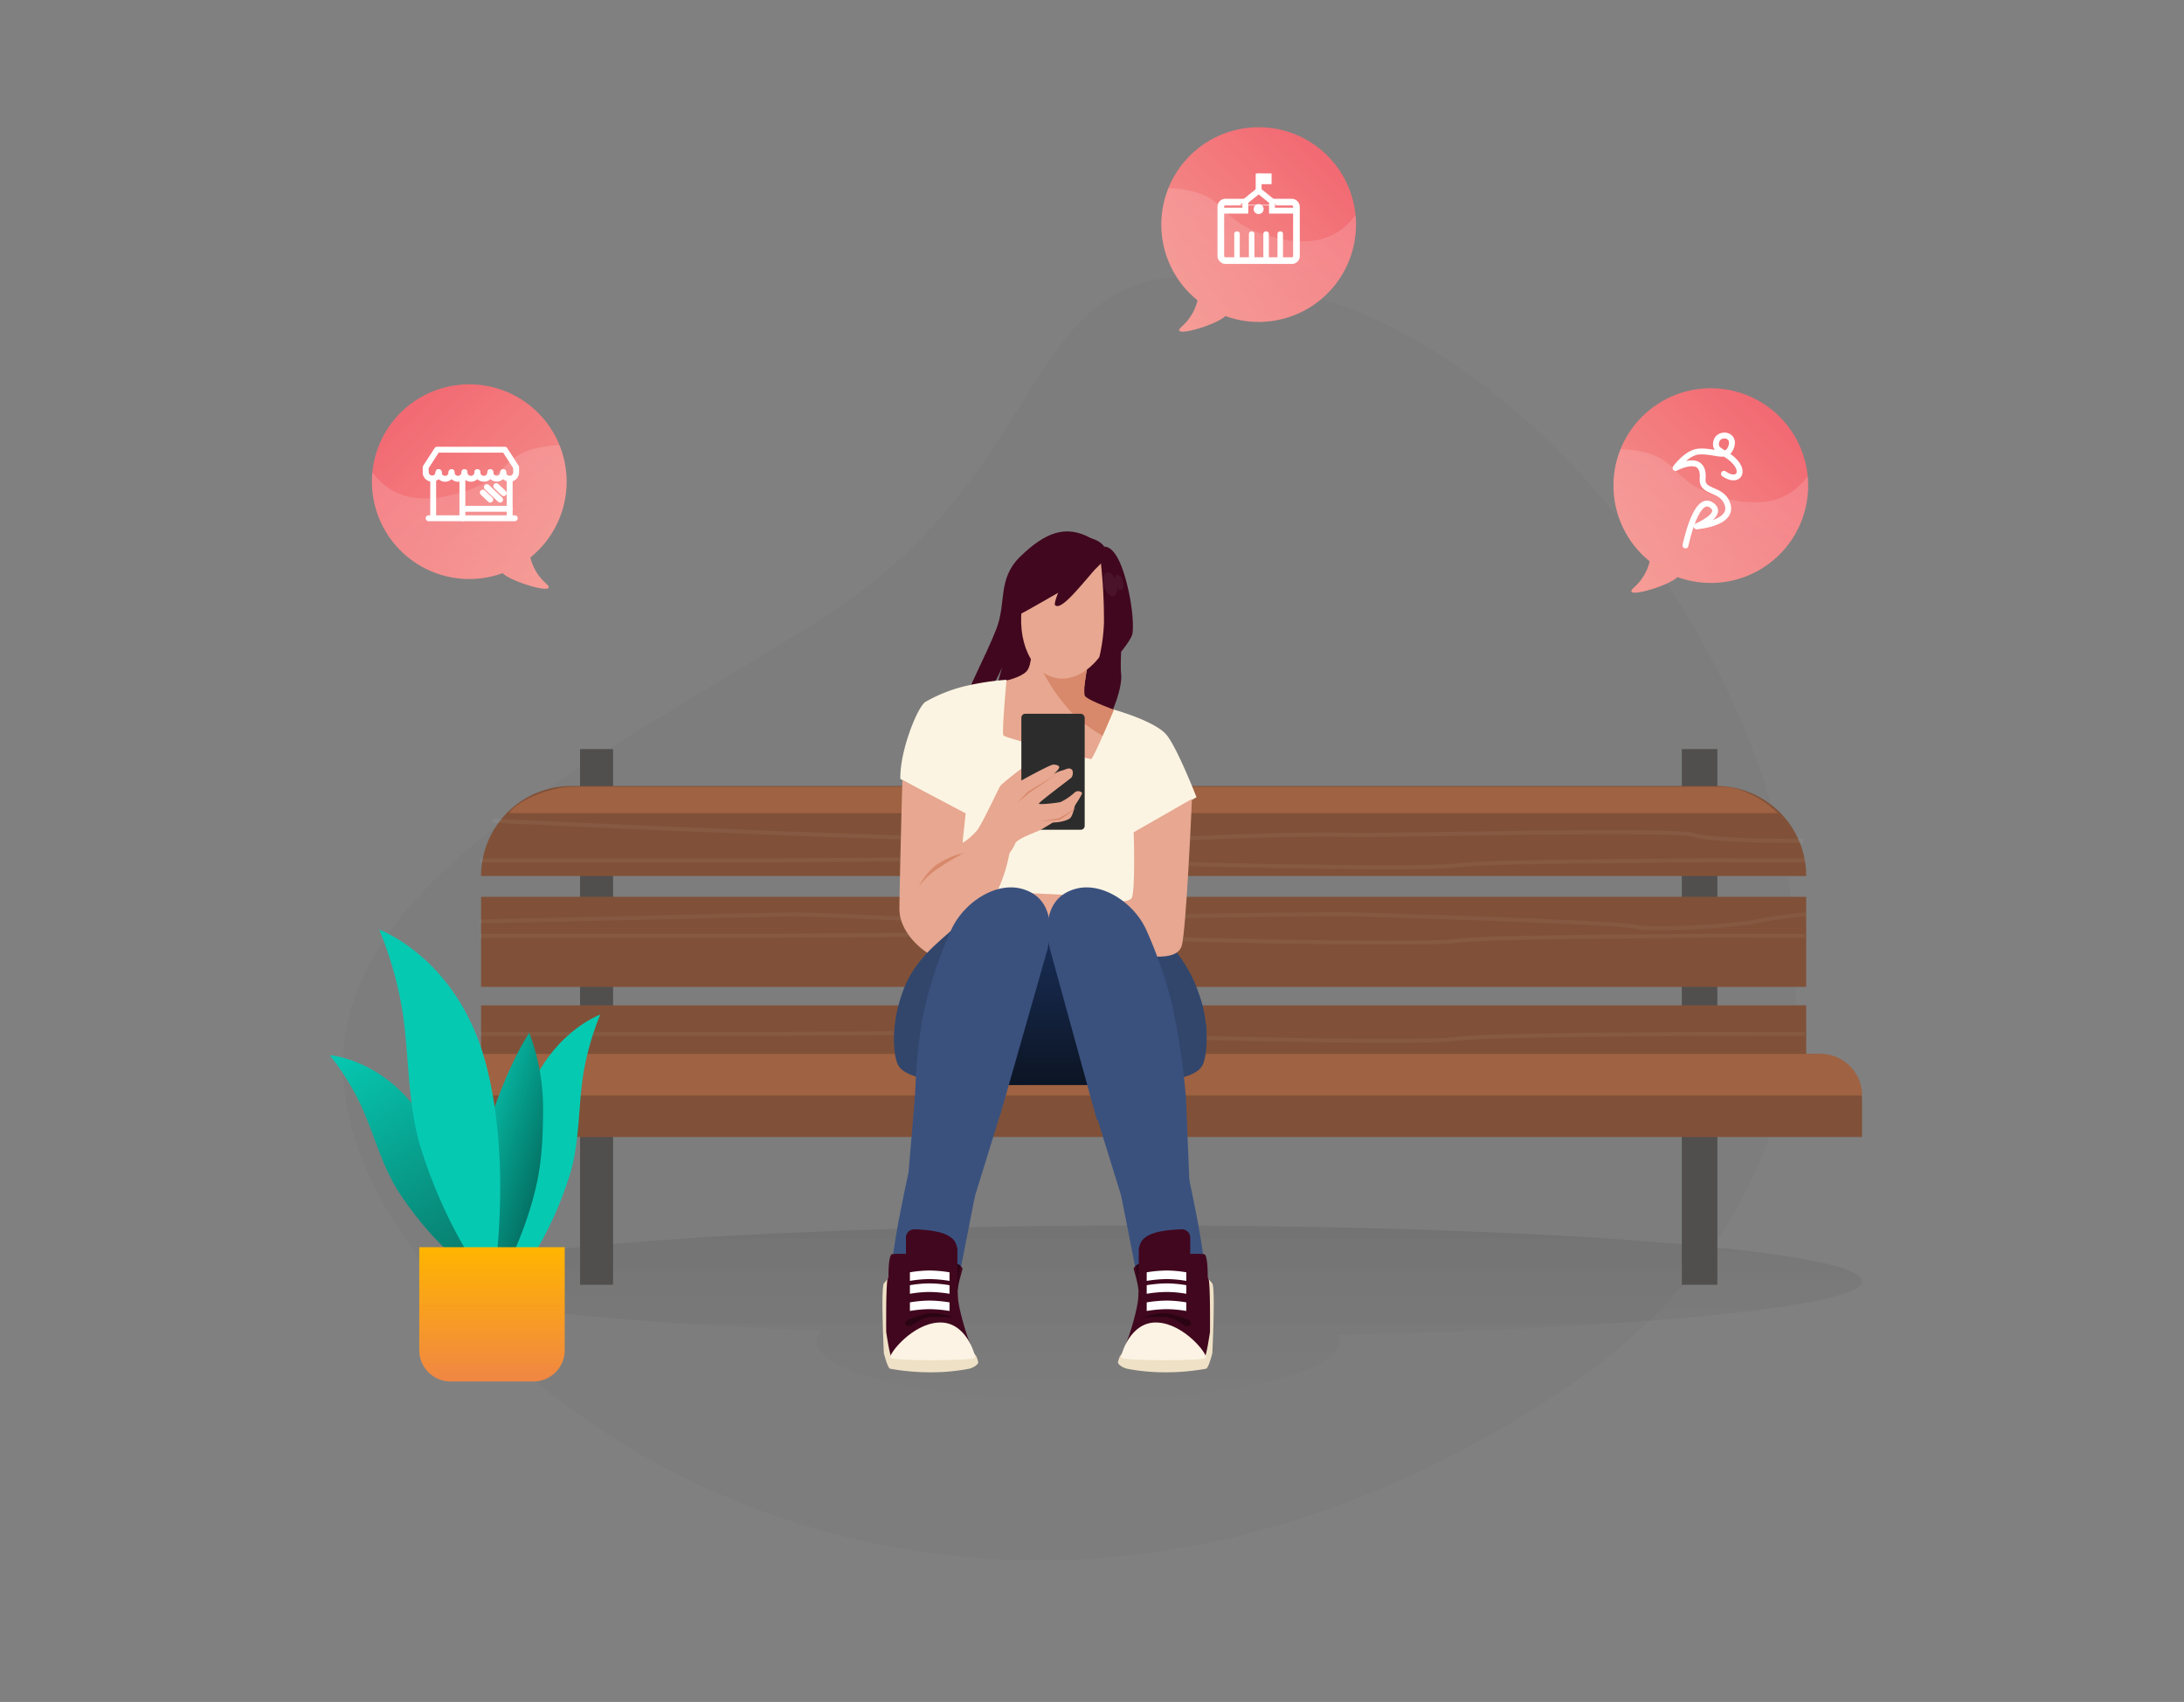 <svg xmlns="http://www.w3.org/2000/svg" xmlns:xlink="http://www.w3.org/1999/xlink" width="557" height="434" viewBox="0 0 557 434">
    <rect x="0" y="0" width="557" height="434" fill="#808080" stroke="none"/>
    <defs>
        <linearGradient id="linear-gradient" x2=".803" y1="1" y2=".109">
            <stop offset="0" stop-color="#f59991"/>
            <stop offset="1" stop-color="#f26a73"/>
        </linearGradient>
        <linearGradient id="linear-gradient-2" x2=".803" y1="0" y2=".891" xlink:href="#linear-gradient"/>
        <linearGradient id="linear-gradient-4" x1=".5" x2=".5" y2="1">
            <stop offset="0"/>
            <stop offset="1" stop-color="#545454" stop-opacity=".4"/>
        </linearGradient>
        <linearGradient id="linear-gradient-5" x1=".5" x2=".5" y2="1">
            <stop offset="0" stop-color="#192e57"/>
            <stop offset="1" stop-color="#0c1524"/>
        </linearGradient>
        <linearGradient id="linear-gradient-6" x1="1.44" x2="-.161" y1=".199" y2="-.01">
            <stop offset="0" stop-color="#06c9b2"/>
            <stop offset="1" stop-color="#036559"/>
        </linearGradient>
        <linearGradient id="linear-gradient-7" x1=".5" x2=".5" y2="1">
            <stop offset="0" stop-color="#06c9b2"/>
            <stop offset="1" stop-color="#097769"/>
        </linearGradient>
        <linearGradient id="linear-gradient-8" x1=".5" x2=".5" y2="1">
            <stop offset="0" stop-color="#ffb500"/>
            <stop offset="1" stop-color="#f08644"/>
        </linearGradient>
        <linearGradient id="linear-gradient-10" x1=".735" x2=".11" y1="-.127" y2="1.069">
            <stop offset="0" stop-color="#fff"/>
            <stop offset=".127" stop-color="#fff" stop-opacity=".98"/>
            <stop offset=".279" stop-color="#fff" stop-opacity=".922"/>
            <stop offset=".444" stop-color="#fff" stop-opacity=".827"/>
            <stop offset=".618" stop-color="#fff" stop-opacity=".694"/>
            <stop offset=".8" stop-color="#fff" stop-opacity=".525"/>
            <stop offset=".985" stop-color="#fff" stop-opacity=".318"/>
            <stop offset="1" stop-color="#fff" stop-opacity=".302"/>
        </linearGradient>
        <linearGradient id="linear-gradient-12" x1=".265" x2=".89" y1="-.127" y2="1.069" xlink:href="#linear-gradient-10"/>
        <clipPath id="clip-path">
            <path id="Rectangle_9480" fill="#fff" stroke="#707070" d="M0 0H557V434H0z" transform="translate(682 461)"/>
        </clipPath>
        <clipPath id="clip-path-2">
            <path id="Union_171" d="M0 24.825a24.777 24.777 0 0 0 9.25 19.332 12.972 12.972 0 0 1-3.942 6.591c-3.923 3.408 8.649-.2 11.034-2.586A24.829 24.829 0 1 0 0 24.825z" class="cls-3"/>
        </clipPath>
        <clipPath id="clip-path-3">
            <path id="Tracé_3493" fill="none" stroke="#707070" stroke-width="1.5px" d="M274.764 378.625s4.673-3.246 4.545-3.271-12.25.133-12.248.232.806 19.107.992 19.091 23.952-.854 24-1.072-2.38-18.829-2.38-18.829-9.807.6-9.887.579 4.282 3.271 4.282 3.271z" transform="translate(-267.061 -374.775)"/>
        </clipPath>
        <clipPath id="clip-path-4">
            <path id="Union_167" d="M0 27.319A24.776 24.776 0 0 1 9.25 7.987 12.971 12.971 0 0 0 5.309 1.4c-3.923-3.408 8.649.2 11.034 2.586A24.828 24.828 0 1 1 0 27.319z" class="cls-5" transform="rotate(180 24.825 26.072)"/>
        </clipPath>
        <clipPath id="clip-path-5">
            <path id="Union_169" d="M0 24.823a24.776 24.776 0 0 0 9.25 19.332 12.971 12.971 0 0 1-3.941 6.591c-3.922 3.407 8.649-.2 11.033-2.586A24.828 24.828 0 1 0 0 24.823z" class="cls-3"/>
        </clipPath>
        <style>
            .cls-26{fill:#fff}.cls-13,.cls-15,.cls-2,.cls-36,.cls-42{fill:none}.cls-3{fill:url(#linear-gradient)}.cls-36,.cls-42{stroke-width:1.5px}.cls-5{fill:url(#linear-gradient-2)}.cls-9{fill:#514f4e}.cls-10{fill:#805138}.cls-11{fill:#9f6242}.cls-13,.cls-36,.cls-42{stroke:#fff}.cls-13{opacity:.047}.cls-15{opacity:.052}.cls-16{fill:#41071e}.cls-17{fill:#e7a790}.cls-18{fill:#d8886b}.cls-21{fill:#32466c}.cls-23{fill:#3a517e}.cls-24{fill:#efe1c6}.cls-25{fill:#fcf3e4}.cls-27{opacity:.355}.cls-28{fill:#2a0413}.cls-30{fill:#06c9b2}.cls-35{opacity:.15;fill:url(#linear-gradient-10)}.cls-36{stroke-miterlimit:10}.cls-42{stroke-linecap:round;stroke-linejoin:round}.cls-45,.cls-46{stroke:none}.cls-46{fill:#fff}
        </style>
    </defs>
    <g id="illu_infocitymag" clip-path="url(#clip-path)" transform="translate(-682 -461)">
        <path id="Ellipse_971" d="M30.317 35.041C98.686-23.248 293.965-20.33 297.5 133.163S189.073 361.417 103.471 361.5s-73.036-86.455-72.954-172.057-68.57-96.112-.2-154.402z" opacity="0.026" transform="rotate(58 72.075 1179.91)"/>
        <g id="illu" transform="translate(802.467 568.943)">
            <path id="Union_160" fill="url(#linear-gradient-4)" d="M98.533 29.652a4.292 4.292 0 0 1 1.17-2.78C40.523 24.522 0 19.733 0 14.208 0 6.361 81.742 0 182.576 0s182.576 6.361 182.576 14.208c0 6.531-56.635 12.033-133.768 13.695a3.712 3.712 0 0 1 .459 1.749c0 8.189-29.843 14.826-66.655 14.826s-66.655-6.637-66.655-14.826z" transform="translate(-10.725 204.544)" style="mix-blend-mode:multiply;isolation:isolate" opacity="0.08"/>
            <g id="bench" transform="translate(-10.725 83.066)">
                <path id="Rectangle_9177" d="M0 0H9.064V136.609H0z" class="cls-9" transform="translate(319.184)"/>
                <path id="Rectangle_9176" d="M0 0H8.417V136.609H0z" class="cls-9" transform="translate(38.198)"/>
                <g id="Groupe_14143" transform="translate(0 9.421)">
                    <path id="Rectangle_9171" d="M22.965 0h292.03a22.965 22.965 0 0 1 22.965 22.965H0A22.965 22.965 0 0 1 22.965 0z" class="cls-10" transform="translate(12.949)"/>
                    <path id="Tracé_15830" d="M0 0h337.96v22.965H0z" class="cls-10" transform="translate(12.949 28.264)"/>
                    <path id="Rectangle_9173" d="M0 0H337.96V22.965H0z" class="cls-10" transform="translate(12.949 55.939)"/>
                    <path id="Rectangle_9174" d="M12 0h341.152a12 12 0 0 1 12 12v9.2H0V12A12 12 0 0 1 12 0z" class="cls-10" transform="translate(0 68.305)"/>
                    <path id="Rectangle_9175" d="M10.6 0h343.953a10.6 10.6 0 0 1 10.6 10.6H0A10.6 10.6 0 0 1 10.6 0z" class="cls-11" transform="translate(0 68.305)"/>
                    <path id="Tracé_228" d="M7.863 0h293.986a15.178 15.178 0 0 1 5.207 1.23 24.6 24.6 0 0 1 8.541 5.5H-8C-5.217 2.768 3.774 0 7.863 0z" class="cls-11" transform="translate(28.093 .197)"/>
                    <path id="Tracé_229" fill="none" stroke="#fff" d="M6121.016 743s135.342 6.543 164.335 5.106 43.889-1.7 54.649-1.477 81.768-1.731 87.278 0 27.983 1.477 27.983 1.477" opacity="0.052" transform="translate(-6105.136 -734.147)"/>
                    <path id="Tracé_230" d="M6118 750.533s59.385-.061 68.1 0 87.542-.874 92.084 0 80.1 2.5 88.277 1.31 55.359-1.21 57.32-1.31 32.091 0 32.091 0" class="cls-13" transform="translate(-6105.309 -731.536)"/>
                    <path id="Tracé_231" fill="none" stroke="#fff" d="M6118 766.633s67.421-1.515 77.794-1.783 55.5 2.88 63.681 1.783 74.613-2.081 82.8-1.783 65.02 1.961 69.819 3.088 25.994-.13 31.278-1.3a115.933 115.933 0 0 1 12.856-1.783" opacity="0.046" transform="translate(-6105.309 -732.095)"/>
                    <path id="Tracé_232" d="M6118 750.533s59.385-.061 68.1 0 87.542-.874 92.084 0 80.1 2.5 88.277 1.31 55.359-1.21 57.32-1.31 32.091 0 32.091 0" class="cls-13" transform="translate(-6105.309 -712.299)"/>
                    <path id="Tracé_233" d="M6118 750.533s59.385-.061 68.1 0 87.542-.874 92.084 0 80.1 2.5 88.277 1.31 55.359-1.21 57.32-1.31 32.091 0 32.091 0" class="cls-13" transform="translate(-6105.309 -687.293)"/>
                    <g id="Tracé_234" class="cls-15">
                        <path d="M14.276 2.21c7.885 0 13.4-3.352 14.276 3.614S22.161 11.6 14.276 11.6 0 9.011 0 5.824 6.392 2.21 14.276 2.21z" class="cls-45" transform="translate(142.763 39.576)"/>
                        <path d="M23.9 2.404c-1.028 0-2.23.152-3.62.327-1.776.225-3.79.48-6.004.48-3.396 0-7.229.07-9.903.593-1.214.237-2.12.553-2.691.94-.605.408-.682.792-.682 1.08C1 6.9 2.33 8.078 4.556 8.978c2.58 1.043 6.032 1.617 9.72 1.617 1.045 0 2.078.02 3.076.041.953.02 1.853.037 2.723.037 2.861 0 5.671-.184 6.849-1.518.612-.694.82-1.743.636-3.206-.18-1.433-.567-2.382-1.185-2.9-.531-.446-1.295-.645-2.475-.645m0-1c2.556 0 4.207.87 4.653 4.42.65 5.186-3.21 5.85-8.478 5.85-1.809 0-3.783-.079-5.799-.079C6.392 11.595 0 9.011 0 5.825 0 2.636 6.392 2.21 14.276 2.21c3.867 0 7.165-.806 9.624-.806z" class="cls-46" transform="translate(142.763 39.576)"/>
                    </g>
                    <g id="Tracé_235" class="cls-15">
                        <path d="M7.162 1.889c3.955 0 6.723-2.015 7.162 2.173s-3.207 3.469-7.162 3.469S0 5.977 0 4.061s3.206-2.172 7.162-2.172z" class="cls-45" transform="translate(145.936 42.462)"/>
                        <path d="M11.99 2.154c-.492 0-1.083.09-1.767.193-.903.137-1.926.292-3.061.292-1.685 0-3.584.04-4.893.348C.75 3.343.75 3.865.75 4.06c0 .615.61 1.263 1.675 1.779 1.252.606 2.935.94 4.737.94.528 0 1.048.013 1.55.025.476.012.926.023 1.358.023 1.291 0 2.564-.087 3.13-.715.352-.391.475-1.037.377-1.973-.087-.83-.274-1.395-.556-1.679-.142-.143-.388-.307-1.032-.307m0-.75c1.282 0 2.11.523 2.334 2.657.326 3.118-1.61 3.517-4.253 3.517-.907 0-1.897-.047-2.908-.047C3.206 7.53 0 5.977 0 4.06 0 2.145 3.206 1.89 7.162 1.89c1.94 0 3.593-.485 4.827-.485z" class="cls-46" transform="translate(145.936 42.462)"/>
                    </g>
                </g>
            </g>
            <g id="Groupe_14173" transform="translate(104.596 26.773)">
                <path id="Tracé_3165" d="M4588.828 638.534c-6.054 5.8-3.55 11.765-6.253 18.678s-8.055 16.7-7.344 17.284c.408.338 2.458 1.566 4.952-.792 1.612-1.524 3.9-6.785 3.9-6.785s-2.331 7.536-1.51 7.577 6.6-3.316 11.106-4.413 7.162-2.269 8.857-.537 2.241 5.719 1.845 5.8 4.294 6.316 6.165 4.957 4.276-8.81 3.886-11.7.537-13.751.438-14.218c0 0-1.536-16.637-8.092-20.371s-11.901-1.282-17.95 4.52z" class="cls-16" transform="translate(-4553.564 -631.446)"/>
                <path id="Tracé_3126" d="M6804.877 508.007s.235 5.146-1.284 6.729-5.577 2.571-6.763 2.571-7.732 1.028-7.732 1.028 2.568 22.291 7.732 23.577 21.815 5.174 23.475 3.481 9.286-9.77 9.706-11.19 2.581-7.29 2.581-7.29-14.552-4.713-14.552-5.913 1.406-10.514 2.265-12.106-15.428-.887-15.428-.887z" class="cls-17" transform="translate(-6766.858 -478.25)"/>
                <path id="Tracé_3132" d="M6804.729 508.007a47.886 47.886 0 0 0 9.8 16.762c5.367 5.753 15.148 10.075 15.337 9.433.417-1.42 2.58-7.29 2.58-7.29s-13.431-4.5-14.1-5.955.957-10.471 1.814-12.064-15.431-.886-15.431-.886z" class="cls-18" transform="translate(-6766.708 -478.25)"/>
                <path id="Tracé_15826" d="M11.834 0c6.729.143 12.343 8.309 12.539 18.241s-5.1 17.867-11.829 17.724S.2 27.658.005 17.726 5.105-.141 11.834 0z" class="cls-17" transform="rotate(14.98 20.321 154.8)"/>
                <path id="Tracé_3127" fill="#fcf4e2" d="M6771.59 541.378c-.208-7.01 4.393-18.531 6.456-19.69a38.825 38.825 0 0 1 10.673-4.125 68.681 68.681 0 0 1 9.949-1.475s-1.246 13.434-.8 14.179 21.85 6.082 22.382 6.036 5.825-12.59 5.825-12.59 10.7 2.954 13.5 6.554 7.538 15.772 7.538 15.772l-12.449 7.166 4.13 38.429-51.377-5.693v-35.895z" transform="translate(-6767.024 -477.462)"/>
                <path id="Tracé_3128" d="M6772.1 539.713l16.147 8.5-.808 7.559a15.521 15.521 0 0 0 3.863-3.424c1.344-1.879 5.182-10.14 5.7-11s6.113-5.029 6.113-5.029l2.673 12.763v3.264s-5.978 3.64-6.125 4.356a38.289 38.289 0 0 1-4.74 14c-4.1 7.229-7.8 14.936-11.636 14.921s-11.99-6.089-11.939-13.083.752-32.827.752-32.827z" class="cls-17" transform="translate(-6767.028 -475.527)"/>
                <rect id="Rectangle_9191" width="16.153" height="29.582" fill="#2c2c2c" rx="1" transform="translate(35.42 47.294)"/>
                <g id="Groupe_14166" transform="translate(29.496 60.256)">
                    <path id="Tracé_3133" d="M6715.958 541.063s1.906-2.968 3.626-3.981 7.762-4.252 8.453-4.252 1.77.234 1.47.918a5.907 5.907 0 0 1-1.47 1.565 9.49 9.49 0 0 1 2.191-.974c.724-.111 1.668-.828 2.385-.36s.382 1.847 0 2.212-8.178 6.179-8.241 6.575 5.083-.231 5.533-.388a14.675 14.675 0 0 0 3.489-2.343 1.376 1.376 0 0 1 1.994 0c.151.319-2.352 4.09-2.775 4.53s-6.522 4.208-7.739 4.867-6.125 2.292-6.524 3.5a11.344 11.344 0 0 1-1.761 2.812l-2.617-6.309z" class="cls-17" transform="translate(-6713.973 -532.831)"/>
                    <path id="Tracé_3134" d="M6726.1 545.744c1.651.061 3.9-.441 4.642-1.137s1.294-3.76 1.294-3.76z" class="cls-17" transform="translate(-6712.344 -530.981)"/>
                </g>
                <path id="Tracé_3135" d="M6784.99 572.985c-2.019 2.916-10.291 7.489-13.841 16.643s-2.71 16.813-1.583 19.348c1.154 2.594 6.081 3.773 9.688 3.986s57.086 2.631 60.325 0 9.5-7.122 8.7-13.493-1.915-10.991-8.7-18.3-18.458-10.938-18.458-10.938z" class="cls-21" transform="translate(-6765.677 -472.285)"/>
                <path id="Tracé_3148" d="M6830.524 572.359c1.937 2.916 8.7 8.115 12.107 17.27s2.6 16.813 1.518 19.348c-1.107 2.594-5.832 3.773-9.292 3.986s-54.746 2.631-57.851 0-9.113-7.122-8.35-13.493 1.836-10.991 8.35-18.3 17.7-10.938 17.7-10.938z" class="cls-21" transform="translate(-6762.409 -472.285)"/>
                <path id="Tracé_3147" d="M6845.693 543.517s-1.472 34.484-2.667 37.636-6.056 2.556-9.579 2.545-28.814-4.33-31.142-4.146c-3.246.257-3.525-12.192-3.525-12.192s21.223.671 25.387 1.585 4.9.826 6.04 0 .629-16.928.629-16.928z" class="cls-17" transform="translate(-6766.766 -474.507)"/>
                <path id="Tracé_3158" fill="url(#linear-gradient-5)" d="M6830.052 656.009l-9.966 38.972h23.283l-9.19-38.972z" transform="translate(-6789.846 -553.016)"/>
                <g id="Groupe_14169" transform="translate(1.81 144.564)">
                    <g id="Groupe_14167">
                        <path id="Tracé_3138" d="M0 0l22.286.734L19.044 26.4 2.2 24.115z" class="cls-23" transform="rotate(10 3.246 37.096)"/>
                        <path id="Tracé_3139" d="M2.929 0a27.745 27.745 0 0 0 7.848 3.564 34.441 34.441 0 0 0 9.5.958l-2.815 22.55L0 25.969s.163-.771.7-7.681S2.929 0 2.929 0z" class="cls-23" transform="rotate(4 -280.107 36.847)"/>
                    </g>
                    <g id="Groupe_14168" transform="translate(52.509 .143)">
                        <path id="Tracé_3138-2" d="M0 26.049l23.439-.474L20.217 0 2.966 4.2z" class="cls-23" transform="scale(-1) rotate(-10.02 -160.113 144.628)"/>
                        <path id="Tracé_3139-2" d="M2.929 27.073a27.745 27.745 0 0 1 7.848-3.564 34.441 34.441 0 0 1 9.5-.958L17.457 0 0 1.1s.163.771.7 7.681 2.229 18.292 2.229 18.292z" class="cls-23" transform="matrix(-.998 .07 -.07 -.998 28.358 46.493)"/>
                    </g>
                </g>
                <g id="Groupe_14170" transform="translate(0 178.769)">
                    <path id="Tracé_3140" d="M2.019 0S7.193.036 9.97 1.225s2.754 2.521 3.155 3.643V2.191v6.574a2.11 2.11 0 0 1-2.019 2.191H2.019A2.11 2.11 0 0 1 0 8.765V2.191A2.11 2.11 0 0 1 2.019 0z" class="cls-16" transform="translate(5.988)"/>
                    <path id="Tracé_3143" d="M6770.867 653.662a16.848 16.848 0 0 0-3.443 3.218c-.8 1.316 0 17.772 0 17.772s.941 3.805 1.6 3.967a57.423 57.423 0 0 0 10.276.914 50.932 50.932 0 0 0 9.9-.914c1.23-.322 2.352-1.163 2.292-1.667a8.017 8.017 0 0 0-.5-1.535l-13-17.474z" class="cls-24" transform="translate(-6767.069 -643.076)"/>
                    <path id="Tracé_3141" d="M6773.047 651.4s-4.181 3.445-4.666 4.64-.368 13.489-.368 13.489.923 6.458 1.385 6.369 13.64-1.872 15.73-2.04 5.02.164 4.206-1.609-2.951-8.841-3.036-11.645-.545-10.022-.545-10.022z" class="cls-16" transform="translate(-6767.06 -643.371)"/>
                    <path id="Tracé_3142" d="M6769.059 674.663c.475.918 21.443.8 21.577 0s-2.316-9.281-9.167-8.978-12.885 8.06-12.41 8.978z" class="cls-25" transform="translate(-6767.05 -641.927)"/>
                    <path id="Tracé_3144" d="M0 .04a30.981 30.981 0 0 1 4.983-.459A33.7 33.7 0 0 1 10.1.04v2.191a33.343 33.343 0 0 0-5.112-.464A30.658 30.658 0 0 0 0 2.231z" class="cls-26" transform="translate(6.998 10.916)"/>
                    <path id="Tracé_3145" d="M0 .04a30.981 30.981 0 0 1 4.983-.459A33.7 33.7 0 0 1 10.1.04v2.191a33.343 33.343 0 0 0-5.112-.464A30.658 30.658 0 0 0 0 2.231z" class="cls-26" transform="translate(6.998 14.203)"/>
                    <path id="Tracé_3146" d="M0 .04a30.981 30.981 0 0 1 4.983-.459A33.7 33.7 0 0 1 10.1.04v2.191a33.343 33.343 0 0 0-5.112-.464A30.658 30.658 0 0 0 0 2.231z" class="cls-26" transform="translate(6.998 18.585)"/>
                    <path id="Tracé_3154" d="M6767.187 801.72s.424-6.583.927-6.3a2.625 2.625 0 0 1 1.674 1.314c.06.087-1.066 3.649-1.161 4.989s-1.44-.003-1.44-.003z" class="cls-16" transform="translate(-6749.371 -786.745)"/>
                    <path id="Tracé_3155" d="M4570.657 949.411v7.073l.621-6.672z" class="cls-27" transform="translate(-4551.5 -940.629)"/>
                    <path id="Tracé_3156" d="M4541.492 971.606s-.551.638-.449 1.094a1.5 1.5 0 0 0 1.34.358c.7-.27 2.665-2.015 4.611-2.212s6.246 0 6.246 0-3.8-1.4-6.246-1.018a25.879 25.879 0 0 0-5.502 1.778z" class="cls-28" transform="translate(-4535.236 -948.408)"/>
                    <path id="Tracé_3157" d="M6767.181 801.67s-.141-6.124.926-6.3a29.805 29.805 0 0 1 4.085 0l-.774 4.946z" class="cls-16" transform="translate(-6765.644 -789.051)"/>
                </g>
                <path id="Tracé_3137" d="M10.106 59.5c7 .139 13.518-7.085 14.887-14.39a110.287 110.287 0 0 0 1.785-20.361c-.143-10.664-3.191-23.62-3.191-23.62A57.8 57.8 0 0 0 12.995 0 33.65 33.65 0 0 0 1.471 2.242L0 46.017c.139 7.529 3.1 13.34 10.106 13.483z" class="cls-23" transform="rotate(-166 24.801 74.154)"/>
                <path id="Tracé_3152" d="M10.106 0c7-.139 13.518 7.084 14.887 14.39a110.288 110.288 0 0 1 1.785 20.361 187.991 187.991 0 0 1-2.251 23.482A68.362 68.362 0 0 1 12.995 59.5a75.65 75.65 0 0 1-11.923-.965L0 13.481C.139 5.952 3.1.141 10.106 0z" class="cls-23" transform="rotate(-14 404.057 -113.63)"/>
                <g id="Groupe_14174" transform="translate(60.054 178.769)">
                    <path id="Tracé_3140-2" d="M11.106 0S5.932.036 3.155 1.225.4 3.746 0 4.869V2.191v6.574a2.11 2.11 0 0 0 2.019 2.191h9.086a2.11 2.11 0 0 0 2.019-2.191V2.191A2.11 2.11 0 0 0 11.106 0z" class="cls-16" transform="translate(5.315)"/>
                    <path id="Tracé_3143-2" d="M6787.7 653.662a16.9 16.9 0 0 1 3.443 3.218c.8 1.316 0 17.772 0 17.772s-.943 3.805-1.6 3.967a57.345 57.345 0 0 1-10.273.914 50.94 50.94 0 0 1-9.9-.914c-1.231-.322-2.351-1.163-2.292-1.667a8.165 8.165 0 0 1 .5-1.535l13-17.474z" class="cls-24" transform="translate(-6767.069 -643.076)"/>
                    <path id="Tracé_3141-2" d="M6784.427 651.4s4.183 3.445 4.667 4.64.367 13.489.367 13.489-.924 6.458-1.385 6.369-13.638-1.872-15.73-2.04-5.019.164-4.205-1.609 2.952-8.841 3.036-11.645.545-10.022.545-10.022z" class="cls-16" transform="translate(-6765.985 -643.371)"/>
                    <path id="Tracé_3142-2" d="M6790.616 674.663c-.475.918-21.444.8-21.579 0s2.316-9.281 9.169-8.978 12.884 8.06 12.41 8.978z" class="cls-25" transform="translate(-6768.195 -641.927)"/>
                    <path id="Tracé_3144-2" d="M10.1.04a30.981 30.981 0 0 0-4.988-.459A33.7 33.7 0 0 0 0 .04v2.191a33.343 33.343 0 0 1 5.112-.464 30.658 30.658 0 0 1 4.983.464z" class="cls-26" transform="translate(7.334 10.916)"/>
                    <path id="Tracé_3145-2" d="M10.1.04a30.981 30.981 0 0 0-4.988-.459A33.7 33.7 0 0 0 0 .04v2.191a33.343 33.343 0 0 1 5.112-.464 30.658 30.658 0 0 1 4.983.464z" class="cls-26" transform="translate(7.334 14.203)"/>
                    <path id="Tracé_3146-2" d="M10.1.04a30.981 30.981 0 0 0-4.988-.459A33.7 33.7 0 0 0 0 .04v2.191a33.343 33.343 0 0 1 5.112-.464 30.658 30.658 0 0 1 4.983.464z" class="cls-26" transform="translate(7.334 18.585)"/>
                    <path id="Tracé_3154-2" d="M6769.789 801.72s-.423-6.583-.924-6.3a2.623 2.623 0 0 0-1.676 1.314c-.058.087 1.067 3.649 1.162 4.989s1.438-.003 1.438-.003z" class="cls-16" transform="translate(-6763.178 -786.745)"/>
                    <path id="Tracé_3155-2" d="M4571.277 949.411v7.073l-.621-6.672z" class="cls-27" transform="translate(-4566.006 -940.629)"/>
                    <path id="Tracé_3156-2" d="M4552.777 971.606s.551.638.449 1.094a1.5 1.5 0 0 1-1.339.358c-.706-.27-2.664-2.015-4.611-2.212s-6.245 0-6.245 0 3.8-1.4 6.245-1.018a25.872 25.872 0 0 1 5.501 1.778z" class="cls-28" transform="translate(-4534.606 -948.408)"/>
                    <path id="Tracé_3157-2" d="M6772.185 801.67s.143-6.124-.926-6.3a29.805 29.805 0 0 0-4.085 0l.776 4.946z" class="cls-16" transform="translate(-6749.293 -789.051)"/>
                </g>
                <path id="Tracé_3162" d="M4620.5 640.761a28.437 28.437 0 0 1-7.987 6.218c-5.037 2.648-13.1 7.557-13.857 7.61s-.493-8.3 3.071-13.212 7.087-5.579 11.182-6.438 6.878.958 7.592 1.94-.001 3.882-.001 3.882z" class="cls-16" transform="translate(-4564.149 -632.469)"/>
                <path id="Tracé_3163" d="M4628.042 645.733s-4.646 5.617-7.215 8.309-3.8 3.177-4.426 2.542 4-10.851 4-10.851z" class="cls-16" transform="translate(-4572.398 -636.999)"/>
                <path id="Tracé_3164" d="M4636.122 640.568a134.125 134.125 0 0 1 1.074 17.7 45.269 45.269 0 0 1-1.872 11.363c-.522 1.693-1.049 2.364-.693 2.919s9.536-8.847 9.859-11.7-.247-8.373-1.829-13.96-3.4-7.759-5.044-8.017-1.495 1.695-1.495 1.695z" class="cls-16" transform="translate(-4580.709 -634.17)"/>
                <g id="Groupe_14176" opacity="0.048" transform="translate(55.562 10.802)">
                    <path id="Tracé_15827" d="M1.714 0c.906-.022 1.607 1.36 1.567 3.088s-.807 3.146-1.712 3.168S-.039 4.9 0 3.169.809.023 1.714 0z" class="cls-26" transform="rotate(161.99 2.057 3.376)"/>
                    <path id="Tracé_15828" d="M1.084 0c.573-.014 1.016.86.991 1.952s-.51 1.99-1.083 2S-.024 3.1 0 2 .511.014 1.084 0z" class="cls-26" transform="rotate(161.99 2.846 2.798)"/>
                </g>
                <path id="Tracé_15823" d="M4568.592 767.1a64.95 64.95 0 0 0-8 4.934 17 17 0 0 0-3.542 3.7 16.573 16.573 0 0 1 4.4-5.529 20.926 20.926 0 0 1 7.142-3.105z" class="cls-18" transform="translate(-4547.804 -684.312)"/>
                <path id="Tracé_15824" d="M4623.315 750.871a49.678 49.678 0 0 1-4.334 2.645c-.647.194-4.9.786-4.9.786s4.572-.267 5.189-.462a39.644 39.644 0 0 0 4.045-2.969z" class="cls-18" transform="translate(-4573.932 -679.598)"/>
                <path id="Tracé_15825" d="M4610.743 737.015l-7.409 4.493-2.756 2.883 3.144-2.619z" class="cls-18" transform="translate(-4566.27 -674.336)"/>
            </g>
        </g>
        <g id="Groupe_14958" transform="translate(653.685 387.658)">
            <path id="Tracé_16341" d="M3.795 70.527s12.584-9.106 12.269-29.377S5.627 0 5.627 0 .47 11.341.012 28.972c-.225 8.64 2.769 17.572 3.783 25.959a69.869 69.869 0 0 1 0 15.596z" class="cls-30" transform="rotate(-164 110.98 188.817)"/>
            <path id="Tracé_16342" fill="url(#linear-gradient-6)" d="M12.588 72.754s3.812-11.333 3.5-31.6S5.648 0 5.648 0 .492 11.341.033 28.972c-.225 8.64.644 15.013 3.783 25.959a54.083 54.083 0 0 0 8.772 17.823z" transform="rotate(-164 106.49 194.14)"/>
            <path id="Tracé_16343" fill="url(#linear-gradient-7)" d="M3.587 0s11.9 8.608 11.6 27.77-9.866 38.9-9.866 38.9S.443 55.945.011 39.28C-.2 31.114 2.628 22.671 3.587 14.742A66.006 66.006 0 0 0 3.587 0z" transform="rotate(-32 655.09 -18.58)"/>
            <path id="Tracé_16344" d="M5.172 0S22.32 12.41 21.89 40.036 7.668 96.112 7.668 96.112.64 80.658.016 56.63c-.305-11.773 3.773-23.946 5.156-35.375A95.343 95.343 0 0 0 5.172 0z" class="cls-30" transform="rotate(-16 1169.401 -271.249)"/>
            <path id="Rectangle_9294" fill="url(#linear-gradient-8)" d="M0 0h37.1v26.242a8 8 0 0 1-8 8H8a8 8 0 0 1-8-8V0z" transform="translate(135.242 391.38)"/>
        </g>
        <g id="mairie" transform="translate(350.362 295.784)">
            <g id="Groupe_de_masques_44" clip-path="url(#clip-path-2)" transform="translate(627.813 197.654)">
                <path id="Union_170" d="M0 24.825a24.777 24.777 0 0 0 9.25 19.332 12.972 12.972 0 0 1-3.942 6.591c-3.923 3.408 8.649-.2 11.034-2.586A24.829 24.829 0 1 0 0 24.825z" class="cls-3" transform="translate(0 .001)"/>
                <path id="Tracé_16300" d="M68.119 102.13s10.816-23.313 6.847-25.152c-3.742-1.734-4.754 13.707-21.584 11.656-.019 0 .065.086.046.084a31.809 31.809 0 0 1-3.194-.57c-17.851-4.093-11.22-11.679-27.55-12.865-17.21-1.249-12.1 12.174-12.1 37.416h38.941z" class="cls-35" transform="translate(-20.151 -59.727)"/>
            </g>
            <g id="Groupe_14170-2" transform="translate(640.14 209.498)">
                <path id="Tracé_3488" d="M270.127 386.637h6.66v-2.357l3.4-2.736 3.4 2.736v2.357h6.66" class="cls-36" transform="translate(-267.686 -377.207)"/>
                <circle id="Ellipse_779" cx="1.273" cy="1.273" r="1.273" class="cls-26" transform="translate(11.224 7.758)"/>
                <path id="Rectangle_5786" fill="#fff" stroke="#fff" stroke-miterlimit="10" d="M0 0H2.8V1.742H0z" transform="translate(12.497 .439)"/>
                <path id="Ligne_236" d="M0 0L0 4.336" class="cls-36" transform="translate(12.497)"/>
                <path id="Tracé_3489" d="M284.577 424.677v-7.338a.653.653 0 0 1 .653-.653h.1a.653.653 0 0 1 .653.653v7.338" class="cls-26" transform="translate(-278.3 -401.968)"/>
                <path id="Tracé_3490" d="M298.28 424.677v-7.338a.653.653 0 0 1 .653-.653h.1a.653.653 0 0 1 .653.653v7.338" class="cls-26" transform="translate(-288.267 -401.968)"/>
                <path id="Tracé_3491" d="M311.789 424.677v-7.338a.653.653 0 0 1 .653-.653h.1a.653.653 0 0 1 .653.653v7.338" class="cls-26" transform="translate(-298.093 -401.968)"/>
                <path id="Tracé_3492" d="M325.033 424.677v-7.338a.653.653 0 0 1 .653-.653h.1a.653.653 0 0 1 .653.653v7.338" class="cls-26" transform="translate(-307.724 -401.968)"/>
                <g id="Groupe_de_masques_17" clip-path="url(#clip-path-3)" transform="translate(0 4.11)">
                    <g id="Rectangle_5787" fill="none" stroke="#fff" stroke-width="1.7px" transform="translate(2.003 2.297)">
                        <rect width="20.989" height="16.617" class="cls-45" rx="2"/>
                        <rect width="19.289" height="14.917" x=".85" y=".85" class="cls-2" rx="1.15"/>
                    </g>
                </g>
            </g>
        </g>
        <g id="commerces" transform="translate(536.827 290.761)">
            <g id="Groupe_de_masques_42" clip-path="url(#clip-path-4)" transform="translate(240.034 268.239)">
                <path id="Union_166" d="M0 27.319A24.776 24.776 0 0 1 9.25 7.987 12.971 12.971 0 0 0 5.309 1.4c-3.923-3.408 8.649.2 11.034 2.586A24.828 24.828 0 1 1 0 27.319z" class="cls-5" transform="rotate(180 24.825 26.073)"/>
                <path id="Tracé_16290" fill="url(#linear-gradient-12)" d="M17.6 102.129S6.779 78.817 10.748 76.978c3.742-1.734 4.752 13.707 21.584 11.655.019 0-.065.086-.046.084a31.816 31.816 0 0 0 3.194-.57c17.851-4.093 11.22-11.679 27.55-12.865 17.21-1.249 12.1 12.174 12.1 37.415H36.189z" opacity="0.15" transform="translate(-15.914 -59.727)"/>
            </g>
            <g id="ic-halles" transform="translate(253.743 284.331)">
                <path id="Rectangle_2332" d="M0 0H16.729V17.938H0z" class="cls-2" transform="translate(3.393)"/>
                <g id="Groupe_1963" transform="translate(0 .577)">
                    <path id="Tracé_3096" d="M27.428 278.088a1.649 1.649 0 1 1-3.3 0v-1.228l2.9-4.5H44.3l2.9 4.5v1.228a1.648 1.648 0 1 1-3.295 0" class="cls-42" transform="translate(-24.133 -272.356)"/>
                    <path id="Tracé_3097" d="M34.858 290.362a1.649 1.649 0 1 0 3.3 0" class="cls-42" transform="translate(-18.383 -284.63)"/>
                    <path id="Tracé_3098" d="M45.584 290.362a1.648 1.648 0 1 0 3.295 0" class="cls-42" transform="translate(-32.404 -284.63)"/>
                    <path id="Tracé_3099" d="M56.309 290.362a1.648 1.648 0 1 0 3.295 0" class="cls-42" transform="translate(-46.424 -284.63)"/>
                    <path id="Tracé_3100" d="M67.034 290.362a1.648 1.648 0 1 0 3.295 0" class="cls-42" transform="translate(-60.444 -284.63)"/>
                    <path id="Tracé_3101" d="M77.759 290.362a1.648 1.648 0 1 0 3.295 0" class="cls-42" transform="translate(-74.464 -284.63)"/>
                    <path id="Tracé_3102" d="M88.484 290.362a1.649 1.649 0 1 0 3.3 0" class="cls-42" transform="translate(-88.484 -284.63)"/>
                    <path id="Ligne_218" d="M0 0L0 9.768" class="cls-42" transform="translate(21.417 7.439)"/>
                    <path id="Ligne_219" d="M0 0L0 9.768" class="cls-42" transform="translate(1.908 7.439)"/>
                    <path id="Ligne_220" d="M21.969 0L0 0" class="cls-42" transform="translate(.746 17.483)"/>
                    <path id="Ligne_221" d="M0 0L0 10.503" class="cls-42" transform="translate(9.358 6.98)"/>
                    <path id="Ligne_222" d="M12.059 0L0 0" class="cls-42" transform="translate(9.358 15.061)"/>
                    <path id="Ligne_223" d="M3.383 3.183L0 0" class="cls-42" transform="translate(15.597 9.549)"/>
                    <path id="Ligne_224" d="M1.893 1.781L0 0" class="cls-42" transform="translate(14.571 10.951)"/>
                    <path id="Ligne_225" d="M1.893 1.781L0 0" class="cls-42" transform="translate(18 9.298)"/>
                </g>
            </g>
        </g>
        <g id="club" transform="translate(23.526 297.369)">
            <g id="Groupe_de_masques_43" clip-path="url(#clip-path-5)" transform="translate(1069.965 262.631)">
                <path id="Union_168" d="M0 24.823a24.776 24.776 0 0 0 9.25 19.332 12.971 12.971 0 0 1-3.941 6.591c-3.922 3.407 8.649-.2 11.033-2.586A24.828 24.828 0 1 0 0 24.823z" class="cls-3" transform="translate(0 .001)"/>
                <path id="Tracé_16295" d="M68.117 102.129s10.816-23.312 6.847-25.151c-3.742-1.734-4.754 13.706-21.584 11.655-.019 0 .065.086.046.084a31.809 31.809 0 0 1-3.194-.57c-17.85-4.093-11.22-11.679-27.549-12.864-17.209-1.249-12.1 12.174-12.1 37.414h38.941z" class="cls-35" transform="translate(-20.15 -59.728)"/>
            </g>
            <g id="ic-sport" transform="translate(1085.8 274.689)">
                <path id="rugby" fill="none" stroke="#fff" stroke-linecap="round" stroke-linejoin="round" stroke-miterlimit="10" stroke-width="1.5px" d="M1765.685 1639.333c3.466 2.432 5.7-.35 2.367-3.518-2.523-2.4-4.979-2.224-4.3-4.777.645-2.415 5.219-1.863 3.655 1.75-1.212 2.8-4.109.56-8.162.875-3.061.237-5.909 4.2-5.909 4.2s7.48-4.077 6.912 2.748c-.309 3.706 4.982 2.262 6.345 6.491 1.59 4.935-7.878 5.635-7.878 5.635s6.534-2.77 4.241-5.04c-4.241-4.2-7.083 9.9-7.083 9.9" transform="translate(-1753.338 -1629.571)"/>
            </g>
        </g>
    </g>
</svg>
